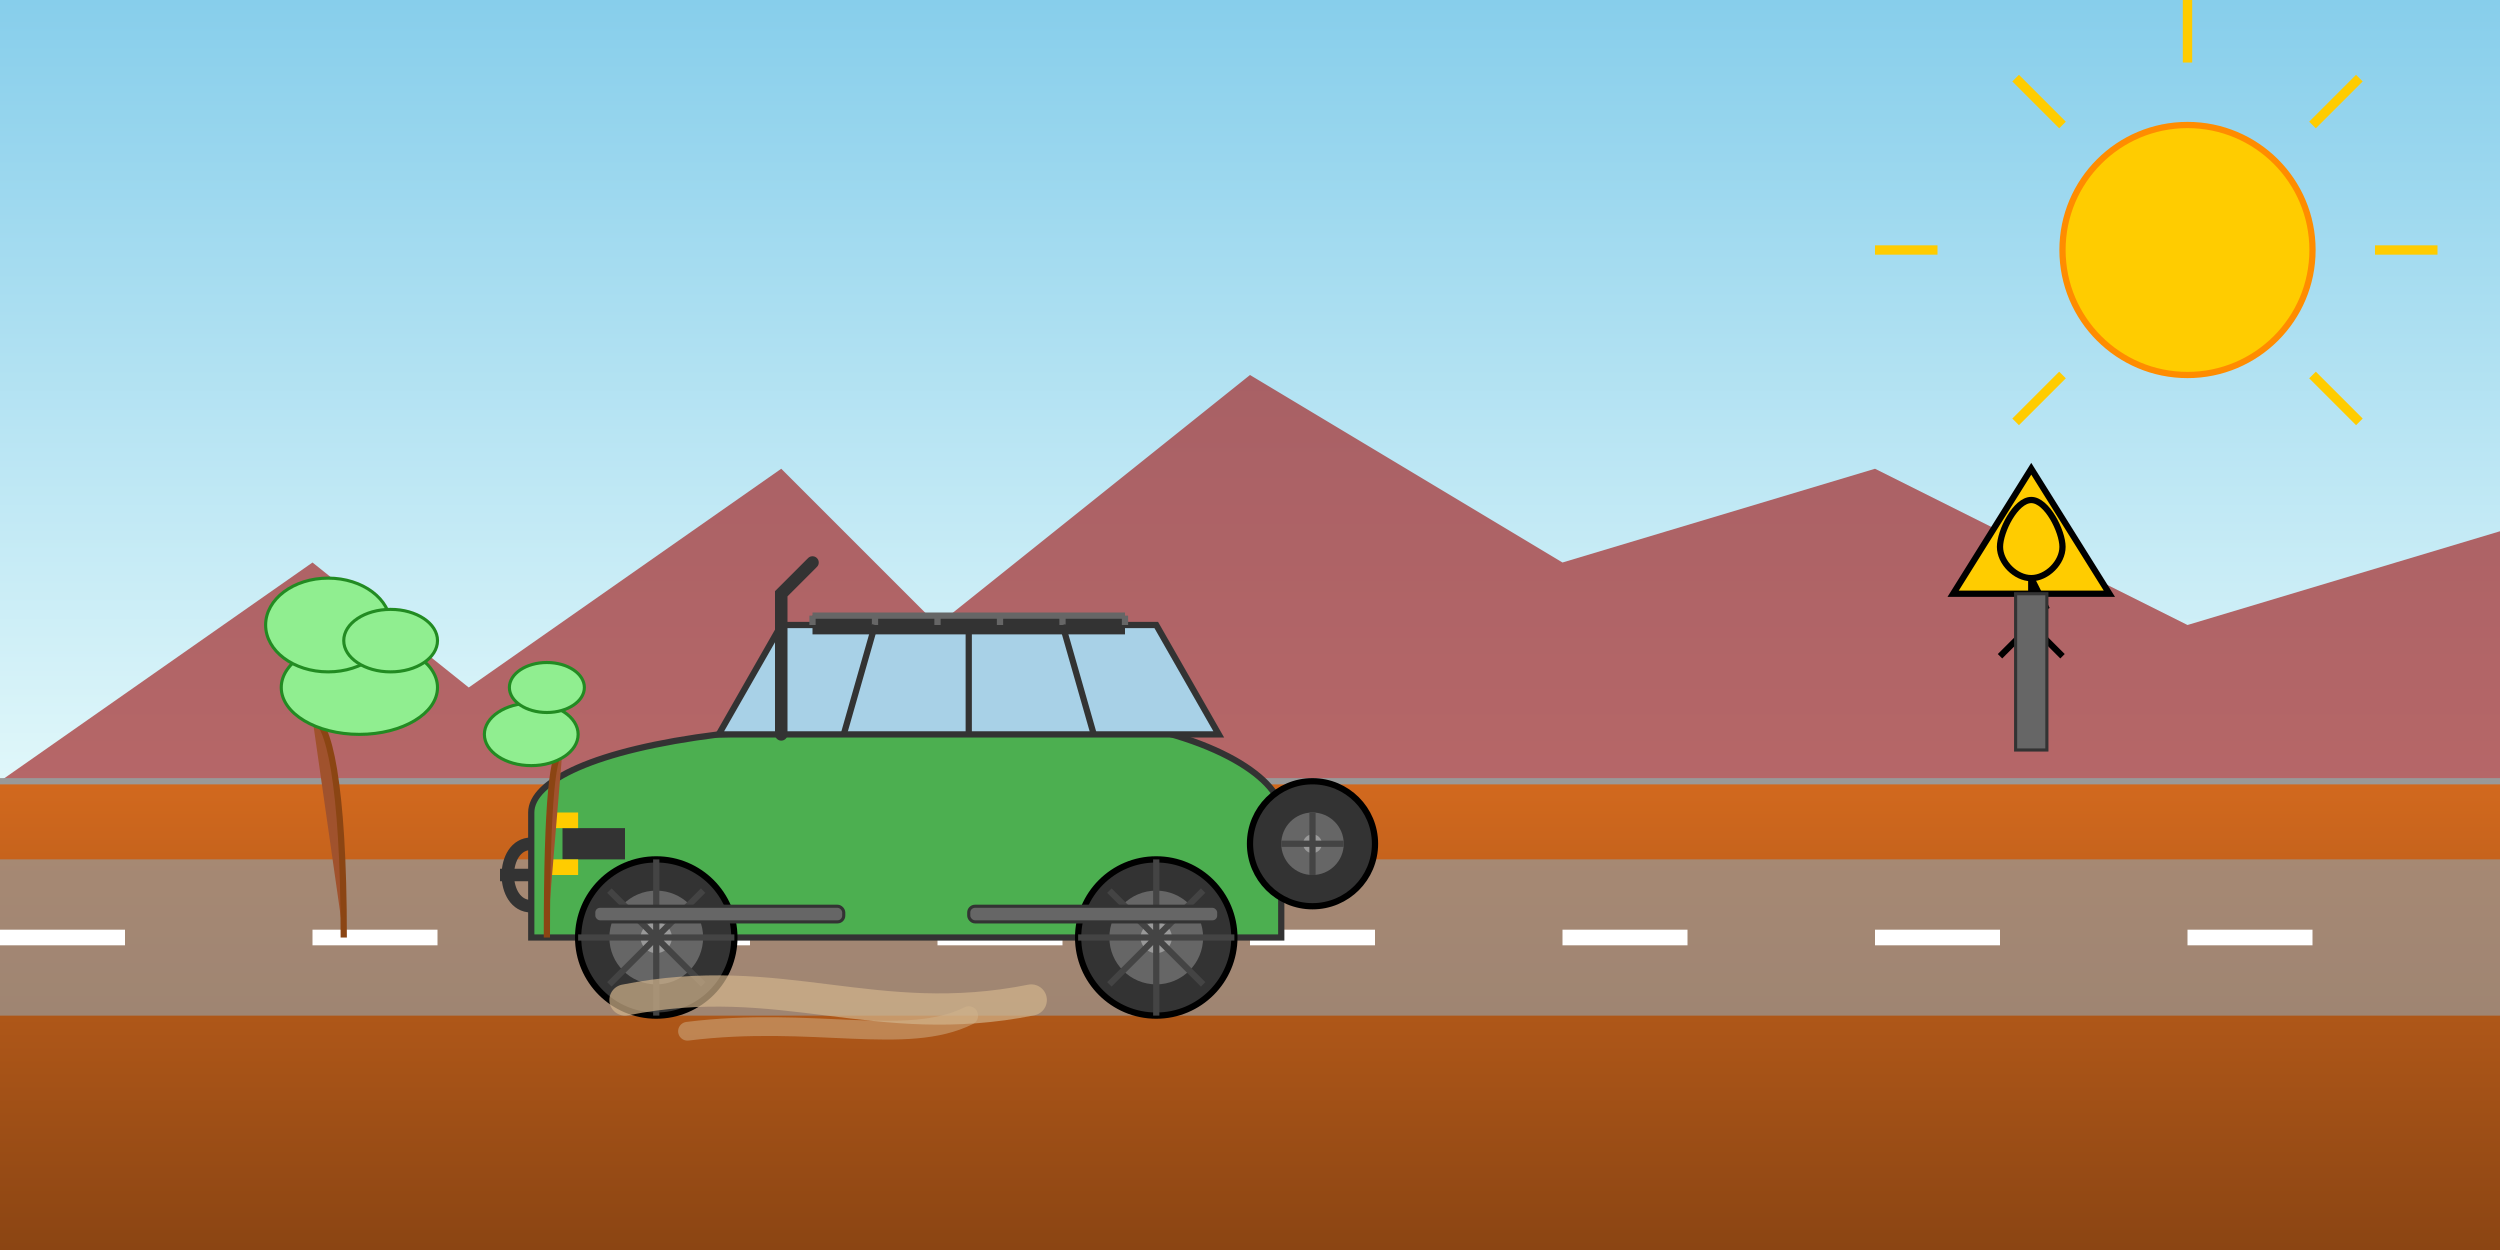 <svg width="800" height="400" viewBox="0 0 800 400" xmlns="http://www.w3.org/2000/svg">
  <rect x="0" y="0" width="800" height="400" fill="#808080" stroke="none"/>
  <!-- Background - Australian outback scene -->
  <defs>
    <!-- Sky gradient -->
    <linearGradient id="skyGradient" x1="0%" y1="0%" x2="0%" y2="100%">
      <stop offset="0%" style="stop-color:#87CEEB;stop-opacity:1" />
      <stop offset="100%" style="stop-color:#E0F7FA;stop-opacity:1" />
    </linearGradient>
    
    <!-- Ground gradient -->
    <linearGradient id="groundGradient" x1="0%" y1="0%" x2="0%" y2="100%">
      <stop offset="0%" style="stop-color:#D2691E;stop-opacity:1" />
      <stop offset="100%" style="stop-color:#8B4513;stop-opacity:1" />
    </linearGradient>
  </defs>
  
  <!-- Sky -->
  <rect width="800" height="250" fill="url(#skyGradient)"/>
  
  <!-- Mountains in the background -->
  <path d="M0,250 L100,180 L150,220 L250,150 L300,200 L400,120 L500,180 L600,150 L700,200 L800,170 L800,250 Z" fill="#A52A2A" opacity="0.7"/>
  
  <!-- Ground/Road -->
  <rect x="0" y="250" width="800" height="150" fill="url(#groundGradient)"/>
  <path d="M0,250 L800,250" stroke="#999999" stroke-width="2"/>
  
  <!-- Road -->
  <path d="M0,300 L800,300" stroke="#999999" stroke-width="50" stroke-opacity="0.7"/>
  <path d="M0,300 L50,300 M100,300 L150,300 M200,300 L250,300 M300,300 L350,300 M400,300 L450,300 M500,300 L550,300 M600,300 L650,300 M700,300 L750,300" stroke="#FFFFFF" stroke-width="5" stroke-dasharray="40,40"/>
  
  <!-- SUV - 4WD on Australian road -->
  <g transform="translate(300, 280)">
    <!-- SUV Body -->
    <path d="M-130,20 L-130,-20 C-130,-30 -110,-40 -70,-45 L50,-50 C90,-45 110,-30 110,-20 L110,20 Z" fill="#4CAF50" stroke="#333333" stroke-width="2"/>
    
    <!-- Wheels -->
    <circle cx="-90" cy="20" r="25" fill="#333333" stroke="#000000" stroke-width="2"/>
    <circle cx="-90" cy="20" r="15" fill="#666666"/>
    <circle cx="-90" cy="20" r="5" fill="#999999"/>
    
    <circle cx="70" cy="20" r="25" fill="#333333" stroke="#000000" stroke-width="2"/>
    <circle cx="70" cy="20" r="15" fill="#666666"/>
    <circle cx="70" cy="20" r="5" fill="#999999"/>
    
    <!-- Off-road tire treads -->
    <path d="M-90,-5 L-90,45 M-115,20 L-65,20 M-105,5 L-75,35 M-105,35 L-75,5" stroke="#444444" stroke-width="2"/>
    <path d="M70,-5 L70,45 M45,20 L95,20 M55,5 L85,35 M55,35 L85,5" stroke="#444444" stroke-width="2"/>
    
    <!-- Windows -->
    <path d="M-70,-45 L-50,-80 L70,-80 L90,-45 Z" fill="#a8d1e7" stroke="#333333" stroke-width="2"/>
    
    <!-- Roof rack -->
    <path d="M-40,-80 L60,-80" stroke="#333333" stroke-width="6"/>
    <path d="M-40,-83 L60,-83" stroke="#666666" stroke-width="2"/>
    <path d="M-40,-80 L-40,-83 M-20,-80 L-20,-83 M0,-80 L0,-83 M20,-80 L20,-83 M40,-80 L40,-83 M60,-80 L60,-83" stroke="#666666" stroke-width="2"/>
    
    <!-- Windows dividers -->
    <path d="M-30,-45 L-20,-80 M10,-45 L10,-80 M50,-45 L40,-80" stroke="#333333" stroke-width="2"/>
    
    <!-- Front grill and lights -->
    <rect x="-120" y="-15" width="20" height="10" fill="#333333"/>
    <rect x="-125" y="-20" width="10" height="5" fill="#FFCC00"/> <!-- Front light -->
    <rect x="-125" y="-5" width="10" height="5" fill="#FFCC00"/> <!-- Front light -->
    
    <!-- Snorkel (for water crossing) -->
    <path d="M-50,-45 L-50,-90 L-40,-100" fill="none" stroke="#333333" stroke-width="4" stroke-linecap="round"/>
    
    <!-- Bull bar -->
    <path d="M-130,-10 C-140,-10 -140,10 -130,10" fill="none" stroke="#333333" stroke-width="4"/>
    <path d="M-140,0 L-130,0" stroke="#333333" stroke-width="4"/>
    
    <!-- Spare tire on back -->
    <circle cx="120" cy="-10" r="20" fill="#333333" stroke="#000000" stroke-width="2"/>
    <circle cx="120" cy="-10" r="10" fill="#666666"/>
    <circle cx="120" cy="-10" r="3" fill="#999999"/>
    <path d="M110,-10 L130,-10 M120,-20 L120,0" stroke="#444444" stroke-width="2"/>
    
    <!-- Side steps -->
    <rect x="-110" y="10" width="80" height="5" rx="2" ry="2" fill="#666666" stroke="#333333" stroke-width="1"/>
    <rect x="10" y="10" width="80" height="5" rx="2" ry="2" fill="#666666" stroke="#333333" stroke-width="1"/>
  </g>
  
  <!-- Australian elements -->
  <!-- Kangaroo road sign -->
  <g transform="translate(650, 200)">
    <polygon points="0,-50 25,-10 -25,-10" fill="#FFCC00" stroke="#000000" stroke-width="2"/>
    <path d="M0,-40 C5,-40 10,-30 10,-25 C10,-20 5,-15 0,-15 C-5,-15 -10,-20 -10,-25 C-10,-30 -5,-40 0,-40 Z M0,-15 L5,-5 M0,-15 L0,0 L-10,10 M0,0 L10,10" fill="none" stroke="#000000" stroke-width="2"/>
    <rect x="-5" y="-10" width="10" height="50" fill="#666666" stroke="#333333" stroke-width="1"/>
  </g>
  
  <!-- Vegetation - gum trees -->
  <g transform="translate(100, 230)">
    <!-- Trunk -->
    <path d="M0,0 C5,0 10,20 10,70" fill="#A0522D" stroke="#8B4513" stroke-width="2"/>
    <!-- Foliage -->
    <ellipse cx="15" cy="-10" rx="25" ry="15" fill="#90EE90" stroke="#228B22" stroke-width="1"/>
    <ellipse cx="5" cy="-30" rx="20" ry="15" fill="#90EE90" stroke="#228B22" stroke-width="1"/>
    <ellipse cx="25" cy="-25" rx="15" ry="10" fill="#90EE90" stroke="#228B22" stroke-width="1"/>
  </g>
  
  <g transform="translate(180, 240)">
    <!-- Trunk -->
    <path d="M0,0 C-3,0 -5,15 -5,60" fill="#A0522D" stroke="#8B4513" stroke-width="2"/>
    <!-- Foliage -->
    <ellipse cx="-10" cy="-5" rx="15" ry="10" fill="#90EE90" stroke="#228B22" stroke-width="1"/>
    <ellipse cx="-5" cy="-20" rx="12" ry="8" fill="#90EE90" stroke="#228B22" stroke-width="1"/>
  </g>
  
  <!-- Dust behind the vehicle -->
  <path d="M200,320 C250,310 280,330 330,320" fill="none" stroke="#D2B48C" stroke-width="10" stroke-opacity="0.7" stroke-linecap="round"/>
  <path d="M220,330 C260,325 290,335 310,325" fill="none" stroke="#D2B48C" stroke-width="6" stroke-opacity="0.5" stroke-linecap="round"/>
  
  <!-- Sun -->
  <circle cx="700" cy="80" r="40" fill="#FFCC00" stroke="#FF8C00" stroke-width="2"/>
  <path d="M700,20 L700,0 M760,80 L780,80 M740,40 L755,25 M740,120 L755,135 M660,40 L645,25 M660,120 L645,135 M620,80 L600,80" stroke="#FFCC00" stroke-width="3"/>
</svg>